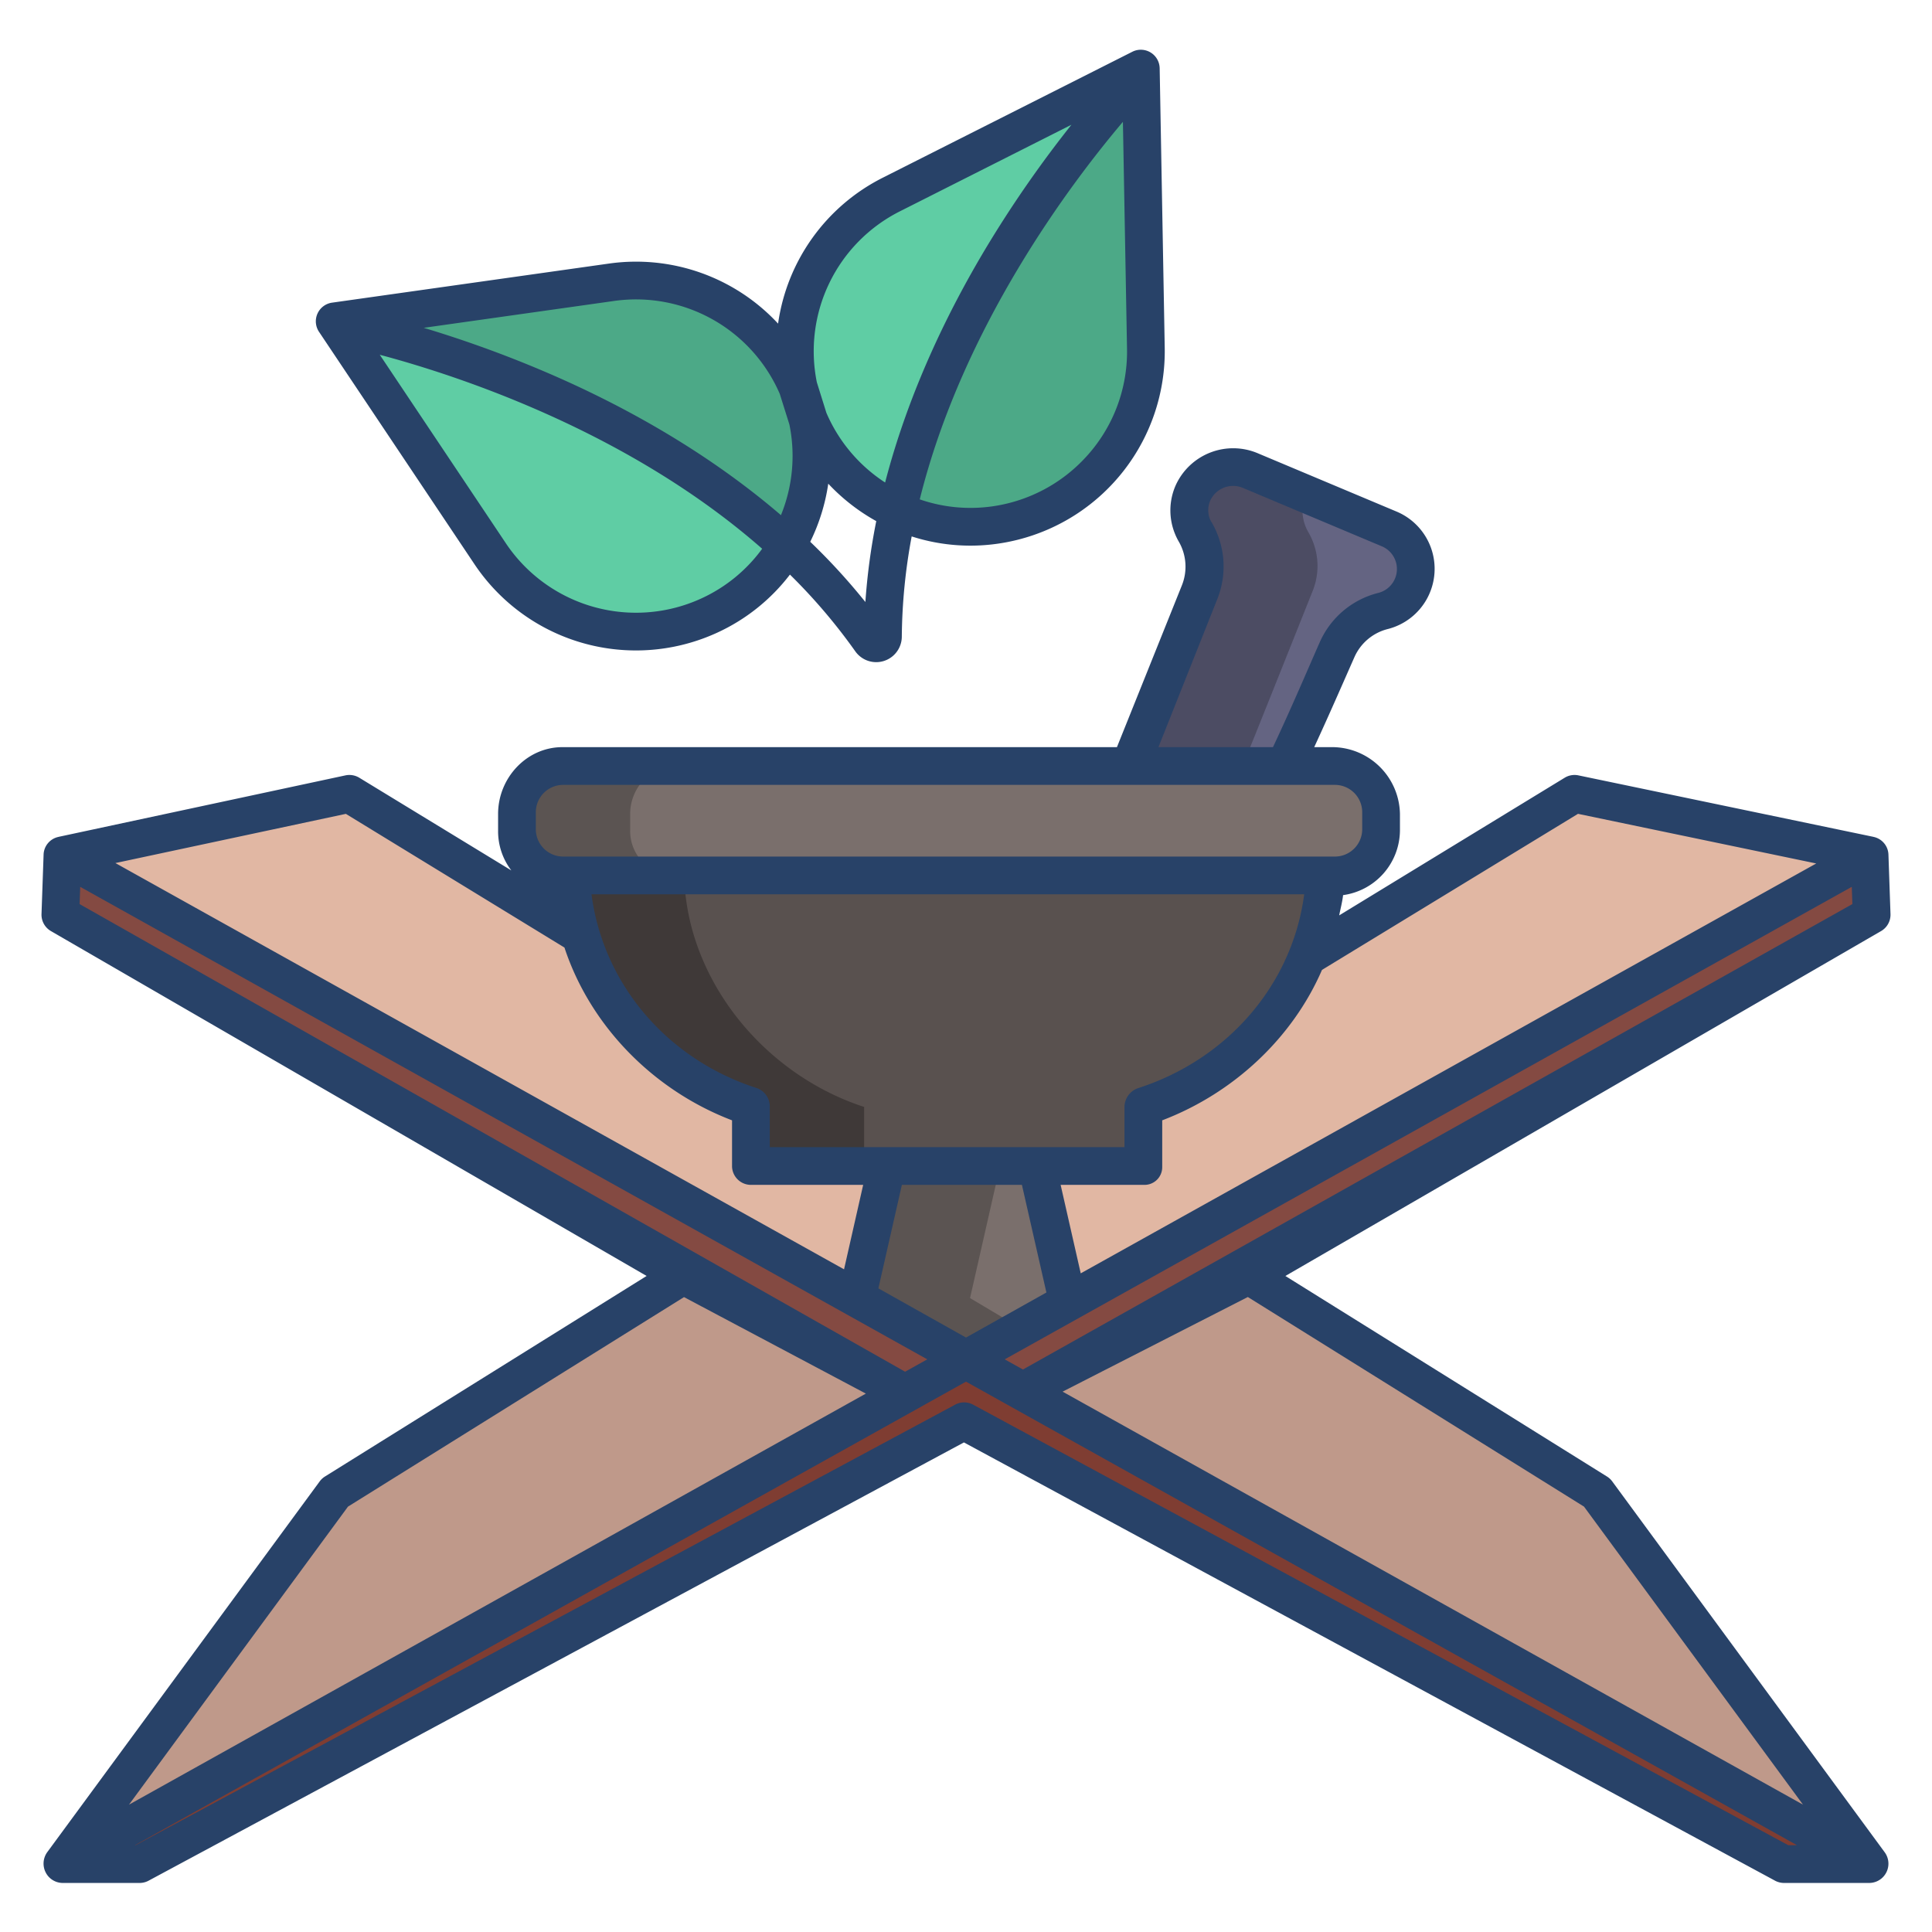 <svg xmlns="http://www.w3.org/2000/svg" id="Layer_1" height="512" viewBox="0 0 512 512" width="512" data-name="Layer 1"><path d="m417.27 210.37-70.85 43.25-71.61 55.59 8.21 35.96 212.44-118.5z" fill="#e1b7a3"></path><path d="m92.56 210.37-76.02 16.3 210.53 117.44 7.95-34.9-81.11-61.39z" fill="#e1b7a3"></path><path d="m240.92 369.21-224.38 124.61 72.22-98.28 92.31-57.56z" fill="#bf998a"></path><path d="m423.24 395.54 72.22 98.28-224.47-125.22 59.94-30.62z" fill="#bf998a"></path><path d="m374.34 146.44a11.487 11.487 0 0 0 -6.2-6.26l-36.73-15.44a11.686 11.686 0 0 0 -15.26 5.89 11.423 11.423 0 0 0 -.12 8.99 11.3 11.3 0 0 0 .73 1.48 17.725 17.725 0 0 1 1.02 15.735c-3.93 9.85-13.62 34.165-18.48 46.165h41.3c5.08-11 10.83-24.265 13.73-30.795a18.1 18.1 0 0 1 12.12-10.327 11.415 11.415 0 0 0 7.89-15.438z" fill="#646482"></path><path d="m151.28 231a60.793 60.793 0 0 0 2.52 16.62c6.48 21.57 24.2 38.9 45.2 45.73v15.65h104v-15.65c19-6.2 35.66-21.11 43.34-39.93a62.4 62.4 0 0 0 4.76-22.42z" fill="#59514f"></path><path d="m301.47 20.43s-49.28 50.03-63.62 114.97a46.5 46.5 0 0 1 -24.16-25.77 45.341 45.341 0 0 0 -1.66-5.28c-.01-.03-.01-.06-.02-.09a46.536 46.536 0 0 1 24.19-52.71l66.13-33.37.04 2.23z" fill="#5fcda4"></path><path d="m88.7 85.16 73.34-10.36a46.51 46.51 0 0 1 49.96 29.46l.03.09a48.377 48.377 0 0 0 1.66 5.28 46.446 46.446 0 0 1 -5.13 34.96c-48.85-45.13-117.87-58.07-117.87-58.07l-.75.5z" fill="#4ca987"></path><path d="m303.67 92.24a46.514 46.514 0 0 1 -35.33 45.99c-1.03.26-2.07.48-3.1.66a46.311 46.311 0 0 1 -27.39-3.49c14.34-64.94 63.62-114.97 63.62-114.97l.9-.02.39 21.67z" fill="#4ca987"></path><path d="m208.56 144.59a46.338 46.338 0 0 1 -20.49 18.5c-.96.44-1.93.85-2.93 1.23a46.505 46.505 0 0 1 -55.26-17.6l-27.89-41.7-12.05-18 .75-.5s69.02 12.94 117.87 58.07z" fill="#5fcda4"></path><path d="m16.54 226.67-.54 15.74 165.07 95.57 60.555 32.145 15.375-9.875z" fill="#844a42"></path><path d="m495.46 226.67-239.46 133.58 12.062 9.875 62.868-32.145 165.07-95.57z" fill="#844a42"></path><path d="m256.23 360.34-239.23 133.66h20.18l218.28-117.29 217.19 117.29h22.81z" fill="#7f3d32"></path><path d="m183.8 247.62a60.793 60.793 0 0 1 -2.52-16.62h-30a60.793 60.793 0 0 0 2.52 16.62c6.48 21.57 24.2 38.9 45.2 45.73v15.65h30v-15.65c-21-6.83-38.72-24.16-45.2-45.73z" fill="#3f3938"></path><path d="m346.76 141.1a11.3 11.3 0 0 1 -.73-1.48 11.42 11.42 0 0 1 .019-8.726l-14.639-6.154a11.686 11.686 0 0 0 -15.26 5.89 11.423 11.423 0 0 0 -.12 8.99 11.3 11.3 0 0 0 .73 1.48 17.725 17.725 0 0 1 1.02 15.735c-3.93 9.85-13.62 34.165-18.48 46.165h30c4.86-12 14.55-36.315 18.48-46.165a17.725 17.725 0 0 0 -1.02-15.735z" fill="#4c4c63"></path><path d="m274.81 309h-39.79l-7.95 35.005 28.93 17.193 27.02-16.159z" fill="#7a6f6c"></path><path d="m353.33 203h-204.28c-6.76 0-12.05 5.93-12.05 12.69v4.47a11.743 11.743 0 0 0 12.05 11.84h204.14c6.76 0 12.81-5.08 12.81-11.84v-4.47a13 13 0 0 0 -12.67-12.69z" fill="#7a6f6c"></path><path d="m257.07 344.005 7.95-35.005h-30l-7.95 35.005 28.93 17.193 14.953-8.943z" fill="#5b5452"></path><path d="m167 220.16v-4.47c0-6.76 5.29-12.69 12.05-12.69h-30c-6.76 0-12.05 5.93-12.05 12.69v4.47a11.743 11.743 0 0 0 12.05 11.84h30a11.743 11.743 0 0 1 -12.05-11.84z" fill="#5b5452"></path><g fill="#284268"><path d="m501 242.242-.543-15.747a4.956 4.956 0 0 0 -3.98-4.714v-.009l-78.191-16.293a5.016 5.016 0 0 0 -3.625.627l-59.761 36.478c.343-1.771.828-3.56 1.031-5.366a17.448 17.448 0 0 0 15.069-17.062v-4.462a18.023 18.023 0 0 0 -17.674-17.694h-5.043c4.16-9 8.3-18.545 10.617-23.769a13.17 13.17 0 0 1 8.759-7.5 16.46 16.46 0 0 0 2.415-31.173l-36.726-15.43a16.722 16.722 0 0 0 -21.778 8.485 16.43 16.43 0 0 0 -.154 12.941 16.183 16.183 0 0 0 1.033 2.08 13.28 13.28 0 0 1 .729 11.577l-17.178 42.789h-146.948c-9.511 0-17.052 8.184-17.052 17.694v4.462a17.059 17.059 0 0 0 3.514 10.522l-40.3-24.572a5.07 5.07 0 0 0 -3.678-.621l-76.029 16.293v.009a4.956 4.956 0 0 0 -3.956 4.708l-.551 15.747a5 5 0 0 0 2.492 4.5l157.868 91.4-85.245 53.151a5.019 5.019 0 0 0 -1.384 1.282l-72.218 98.28a5.163 5.163 0 0 0 -.431 5.311 5.085 5.085 0 0 0 4.461 2.834h20.634a5.088 5.088 0 0 0 2.366-.688l215.908-116.055 214.824 116.074a5.081 5.081 0 0 0 2.376.669h22.806a5.11 5.11 0 0 0 4.029-8.1l-72.217-98.3a5.059 5.059 0 0 0 -1.383-1.294l-85.249-53.16 157.868-91.4a5.006 5.006 0 0 0 2.495-4.504zm-82.815-26.569 63.138 13.155-194.917 108.621-5.328-23.449h22.084a4.686 4.686 0 0 0 4.838-4.788v-12.312c19-7.246 34.569-21.909 42.342-39.866zm-214.185 88.327v-10.653a5.161 5.161 0 0 0 -3.365-4.963c-23.709-7.606-40.721-27.384-43.882-51.384h188.872c-3.16 24-20.361 43.781-44.071 51.384a5.328 5.328 0 0 0 -3.554 4.963v10.653zm73.307 38.525-21.307 11.939-23.22-13.033 6.227-27.431h31.813zm45.275-183.725a23.235 23.235 0 0 0 -1.453-20.33 5.834 5.834 0 0 1 -.43-.764 6.456 6.456 0 0 1 .048-5.09 6.667 6.667 0 0 1 8.734-3.277l36.727 15.444a6.527 6.527 0 0 1 -.974 12.351 23.077 23.077 0 0 0 -15.476 13.041c-2.649 5.982-7.688 17.825-12.41 27.825h-30.348zm-180.582 56.448a7.248 7.248 0 0 1 7.248-7.248h204.5a7.248 7.248 0 0 1 7.252 7.248v4.5a7.248 7.248 0 0 1 -7.248 7.252h-204.5a7.248 7.248 0 0 1 -7.252-7.248zm-50.343.433 57.93 35.431c6.801 20.632 23.413 37.76 44.413 45.788v12.312a5.013 5.013 0 0 0 5.216 4.788h29.535l-5.071 22.382-193.101-107.663zm-70.557 23.909.158-4.568 224.478 125.219-5.875 3.278zm71.121 159.681 89.048-55.524 48.191 25.574-195.274 108.928zm381.694 89.729-216.082-116.776a5 5 0 0 0 -4.742.041l-217.172 116.735h-.15l220.231-122.85 220.23 122.85zm-54.136-89.729 58.034 78.978-196.213-109.449 49.088-25.077zm-148.688-36.337-4.828-2.693 224.479-125.219.157 4.567z"></path><path d="m304.911 13.9a5 5 0 0 0 -4.835-.182l-66.124 33.372a51.329 51.329 0 0 0 -27.752 38.674 51.326 51.326 0 0 0 -44.859-15.91l-73.341 10.353a5 5 0 0 0 -3.457 7.731l41.183 61.562a51.5 51.5 0 0 0 61.2 19.483c1.091-.417 2.178-.874 3.23-1.359a51.032 51.032 0 0 0 19.185-15.353 150.909 150.909 0 0 1 17.307 20.318 6.785 6.785 0 0 0 12.339-3.869 150.659 150.659 0 0 1 2.616-26.562 50.866 50.866 0 0 0 24.51 1.652c1.146-.2 2.3-.448 3.427-.727a51.516 51.516 0 0 0 39.125-50.938l-1.34-74.055a5 5 0 0 0 -2.414-4.19zm-118.941 144.646c-.85.392-1.727.762-2.609 1.1a41.511 41.511 0 0 1 -49.321-15.7l-33.395-49.927c20.462 5.439 65.813 20.224 101.336 51.409a41.115 41.115 0 0 1 -16.011 13.118zm20.989-22.02c-19.724-16.937-41.589-28.789-59.335-36.617a306.248 306.248 0 0 0 -35.332-13.031l50.451-7.122a41.5 41.5 0 0 1 43.905 24.63l2.547 8.1a41.54 41.54 0 0 1 -2.236 24.04zm22.375 23.013a166.857 166.857 0 0 0 -14.612-15.957 52.016 52.016 0 0 0 4.777-15.4 51.977 51.977 0 0 0 12.72 9.921 167.1 167.1 0 0 0 -2.885 21.436zm5.232-31.669a41.527 41.527 0 0 1 -15.566-18.47l-2.526-8.077a41.5 41.5 0 0 1 21.982-45.307l45.487-22.956a306.288 306.288 0 0 0 -21.569 30.872c-10.099 16.56-21.284 38.773-27.808 63.938zm52.224-5.709a41.457 41.457 0 0 1 -19.652 11.218c-.911.225-1.843.424-2.77.589a41.13 41.13 0 0 1 -20.623-1.627c11.368-45.843 40.146-83.89 53.838-100.054l1.087 60.043a41.225 41.225 0 0 1 -11.88 29.831z"></path></g></svg>